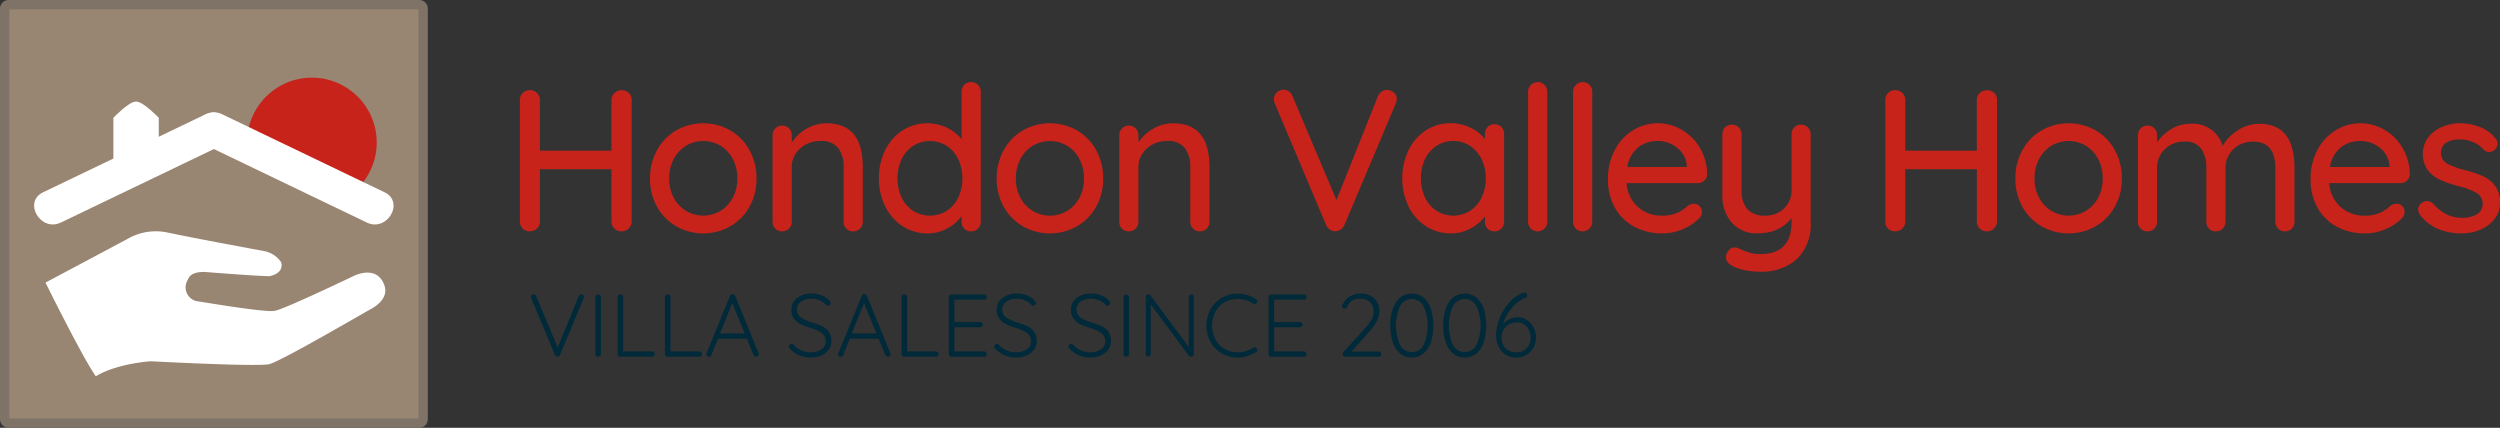 <svg xmlns="http://www.w3.org/2000/svg" width="295.347" height="50.542" viewBox="0 0 295.347 50.542">
    <rect x="0" y="0" width="295.347" height="50.542" fill="#333333" stroke="none"/>
    <defs>
        <clipPath id="hno19plaka">
            <path data-name="Rectángulo 3338" style="fill:none" d="M0 0h295.347v50.542H0z"/>
        </clipPath>
    </defs>
    <g data-name="Grupo 5472" style="clip-path:url(#hno19plaka)">
        <path data-name="Trazado 8230" d="M126.931 67.038a.273.273 0 0 1 .095.205.452.452 0 0 1-.031.157l-2.8 6.7a.364.364 0 0 1-.126.152.311.311 0 0 1-.179.058.3.3 0 0 1-.173-.053.328.328 0 0 1-.121-.146l-2.796-6.689a.382.382 0 0 1-.031-.168.279.279 0 0 1 .095-.22.308.308 0 0 1 .21-.084.325.325 0 0 1 .315.231l2.532 6.051 2.49-6.072a.47.47 0 0 1 .131-.152.271.271 0 0 1 .163-.058.325.325 0 0 1 .231.089" transform="translate(-58.036 -32.174)" style="fill:#002a39"/>
        <path data-name="Trazado 8231" d="M135.964 74.228a.316.316 0 0 1-.231.095.307.307 0 0 1-.326-.326v-6.7a.311.311 0 0 1 .095-.236.336.336 0 0 1 .242-.089.323.323 0 0 1 .326.326V74a.358.358 0 0 1-.1.231" transform="translate(-65.073 -32.183)" style="fill:#002a39"/>
        <path data-name="Trazado 8232" d="M144.755 73.787a.289.289 0 0 1 .089.221.306.306 0 0 1-.315.315h-3.75a.306.306 0 0 1-.315-.315v-6.724a.3.3 0 0 1 .095-.225.338.338 0 0 1 .242-.089.324.324 0 0 1 .231.089.3.3 0 0 1 .095.225V73.7h3.4a.317.317 0 0 1 .226.084" transform="translate(-67.502 -32.183)" style="fill:#002a39"/>
        <path data-name="Trazado 8233" d="M155.513 73.787a.289.289 0 0 1 .089.221.306.306 0 0 1-.315.315h-3.75a.306.306 0 0 1-.315-.315v-6.724a.3.3 0 0 1 .095-.225.338.338 0 0 1 .242-.089.324.324 0 0 1 .231.089.3.3 0 0 1 .095.225V73.7h3.4a.317.317 0 0 1 .226.084" transform="translate(-72.672 -32.183)" style="fill:#002a39"/>
        <path data-name="Trazado 8234" d="M166.853 74a.281.281 0 0 1-.095.221.322.322 0 0 1-.221.084.3.3 0 0 1-.184-.058.367.367 0 0 1-.121-.152l-.788-1.923h-3.414l-.777 1.923a.293.293 0 0 1-.284.21.3.3 0 0 1-.221-.074.308.308 0 0 1-.084-.2V74a.327.327 0 0 1 .01-.095l2.773-6.786a.312.312 0 0 1 .315-.21.307.307 0 0 1 .184.058.371.371 0 0 1 .121.153l2.763 6.755a.572.572 0 0 1 .021.126m-4.58-2.448h2.92l-1.471-3.593z" transform="translate(-77.211 -32.154)" style="fill:#002a39"/>
        <path data-name="Trazado 8235" d="M180.668 74.077a3.74 3.74 0 0 1-1.129-.788.317.317 0 0 1-.126-.252.328.328 0 0 1 .1-.231.3.3 0 0 1 .226-.1.321.321 0 0 1 .231.1 2.65 2.65 0 0 0 2.049.9 2.1 2.1 0 0 0 1.255-.357 1.1 1.1 0 0 0 .5-.934 1.144 1.144 0 0 0-.247-.752 1.849 1.849 0 0 0-.646-.488 8.719 8.719 0 0 0-1.019-.389 6.2 6.2 0 0 1-1.129-.442 2.071 2.071 0 0 1-.741-.646 1.747 1.747 0 0 1-.284-1.024 1.686 1.686 0 0 1 .3-.987 2.013 2.013 0 0 1 .84-.678 2.975 2.975 0 0 1 1.245-.247 3.327 3.327 0 0 1 1.2.216 2.159 2.159 0 0 1 .9.614.509.509 0 0 1 .157.3.293.293 0 0 1-.1.216.329.329 0 0 1-.231.1.243.243 0 0 1-.179-.074 2.083 2.083 0 0 0-.756-.546 2.408 2.408 0 0 0-.987-.21 2.125 2.125 0 0 0-1.25.341 1.156 1.156 0 0 0-.021 1.865 4.926 4.926 0 0 0 1.324.6 8.017 8.017 0 0 1 1.219.451 2 2 0 0 1 .772.656 1.9 1.9 0 0 1 .3 1.119 1.642 1.642 0 0 1-.31.972 2.1 2.1 0 0 1-.862.688 2.992 2.992 0 0 1-1.255.252 3.35 3.35 0 0 1-1.339-.252" transform="translate(-86.22 -32.086)" style="fill:#002a39"/>
        <path data-name="Trazado 8236" d="M196.825 74a.281.281 0 0 1-.094.221.321.321 0 0 1-.221.084.3.3 0 0 1-.184-.058.372.372 0 0 1-.121-.152l-.788-1.923H192l-.778 1.923a.291.291 0 0 1-.284.21.3.3 0 0 1-.221-.074.308.308 0 0 1-.084-.2V74a.31.31 0 0 1 .01-.095l2.774-6.786a.311.311 0 0 1 .315-.21.306.306 0 0 1 .184.058.371.371 0 0 1 .121.153l2.763 6.755a.564.564 0 0 1 .021.126m-4.58-2.448h2.92l-1.471-3.593z" transform="translate(-91.615 -32.154)" style="fill:#002a39"/>
        <path data-name="Trazado 8237" d="M209.328 73.787a.287.287 0 0 1 .089.221.306.306 0 0 1-.315.315h-3.75a.306.306 0 0 1-.315-.315v-6.724a.3.3 0 0 1 .095-.225.336.336 0 0 1 .242-.089.322.322 0 0 1 .231.089.3.3 0 0 1 .095.225V73.7h3.4a.316.316 0 0 1 .226.084" transform="translate(-98.535 -32.183)" style="fill:#002a39"/>
        <path data-name="Trazado 8238" d="M220.192 73.8a.31.31 0 0 1 .09.22.288.288 0 0 1-.09.221.316.316 0 0 1-.226.084h-3.855a.306.306 0 0 1-.315-.315v-6.726a.306.306 0 0 1 .315-.315h3.855a.306.306 0 0 1 .316.315.29.29 0 0 1-.09.221.318.318 0 0 1-.226.084h-3.508v2.637h3.036a.306.306 0 0 1 .316.315.291.291 0 0 1-.089.221.317.317 0 0 1-.226.084h-3.036V73.7h3.508a.3.3 0 0 1 .226.1" transform="translate(-103.705 -32.183)" style="fill:#002a39"/>
        <path data-name="Trazado 8239" d="M227.366 74.077a3.753 3.753 0 0 1-1.129-.788.316.316 0 0 1-.126-.252.328.328 0 0 1 .1-.231.305.305 0 0 1 .226-.1.32.32 0 0 1 .231.1 2.65 2.65 0 0 0 2.049.9 2.1 2.1 0 0 0 1.255-.357 1.1 1.1 0 0 0 .5-.934 1.147 1.147 0 0 0-.247-.752 1.849 1.849 0 0 0-.646-.488 8.757 8.757 0 0 0-1.019-.389 6.182 6.182 0 0 1-1.129-.442 2.062 2.062 0 0 1-.741-.646 1.743 1.743 0 0 1-.284-1.024 1.687 1.687 0 0 1 .3-.987 2.008 2.008 0 0 1 .84-.678 2.975 2.975 0 0 1 1.245-.247 3.33 3.33 0 0 1 1.2.216 2.157 2.157 0 0 1 .9.614.511.511 0 0 1 .158.3.3.3 0 0 1-.1.216.329.329 0 0 1-.232.1.241.241 0 0 1-.178-.074 2.092 2.092 0 0 0-.756-.546 2.413 2.413 0 0 0-.988-.21 2.122 2.122 0 0 0-1.25.341 1.155 1.155 0 0 0-.021 1.865 4.926 4.926 0 0 0 1.324.6 8.008 8.008 0 0 1 1.218.451 2 2 0 0 1 .772.656 1.905 1.905 0 0 1 .3 1.119 1.639 1.639 0 0 1-.31.972 2.1 2.1 0 0 1-.862.688 2.99 2.99 0 0 1-1.255.252 3.354 3.354 0 0 1-1.34-.252" transform="translate(-108.662 -32.086)" style="fill:#002a39"/>
        <path data-name="Trazado 8240" d="M244.254 74.077a3.753 3.753 0 0 1-1.129-.788.316.316 0 0 1-.126-.252.328.328 0 0 1 .1-.231.305.305 0 0 1 .226-.1.32.32 0 0 1 .231.1 2.65 2.65 0 0 0 2.049.9 2.1 2.1 0 0 0 1.255-.357 1.1 1.1 0 0 0 .5-.934 1.147 1.147 0 0 0-.247-.752 1.849 1.849 0 0 0-.646-.488 8.755 8.755 0 0 0-1.019-.389 6.182 6.182 0 0 1-1.129-.442 2.062 2.062 0 0 1-.741-.646 1.743 1.743 0 0 1-.284-1.024 1.686 1.686 0 0 1 .3-.987 2.008 2.008 0 0 1 .84-.678 2.975 2.975 0 0 1 1.245-.247 3.33 3.33 0 0 1 1.2.216 2.157 2.157 0 0 1 .9.614.511.511 0 0 1 .158.3.3.3 0 0 1-.1.216.329.329 0 0 1-.232.1.241.241 0 0 1-.178-.074 2.092 2.092 0 0 0-.756-.546 2.413 2.413 0 0 0-.988-.21 2.122 2.122 0 0 0-1.25.341 1.155 1.155 0 0 0-.021 1.865 4.926 4.926 0 0 0 1.324.6 8.008 8.008 0 0 1 1.218.451 2 2 0 0 1 .772.656 1.9 1.9 0 0 1 .3 1.119 1.639 1.639 0 0 1-.31.972 2.1 2.1 0 0 1-.862.688 2.99 2.99 0 0 1-1.255.252 3.355 3.355 0 0 1-1.34-.252" transform="translate(-116.778 -32.086)" style="fill:#002a39"/>
        <path data-name="Trazado 8241" d="M256.093 74.228a.315.315 0 0 1-.231.095.307.307 0 0 1-.326-.326v-6.7a.31.31 0 0 1 .094-.236.337.337 0 0 1 .242-.089.322.322 0 0 1 .326.326V74a.356.356 0 0 1-.1.231" transform="translate(-122.803 -32.183)" style="fill:#002a39"/>
        <path data-name="Trazado 8242" d="M266.186 67.053a.293.293 0 0 1 .079.21v6.724a.315.315 0 0 1-.326.336.339.339 0 0 1-.142-.031.381.381 0 0 1-.11-.074l-4.507-6.072v5.893a.263.263 0 0 1-.089.2.289.289 0 0 1-.2.084.286.286 0 0 1-.21-.084.271.271 0 0 1-.084-.2v-6.755a.3.3 0 0 1 .3-.315.292.292 0 0 1 .252.115l4.528 6.1v-5.922a.3.3 0 0 1 .509-.21" transform="translate(-125.233 -32.183)" style="fill:#002a39"/>
        <path data-name="Trazado 8243" d="M280.394 67.69a.4.4 0 0 1-.074.21.3.3 0 0 1-.242.116.313.313 0 0 1-.168-.052 3.263 3.263 0 0 0-1.838-.557 3.008 3.008 0 0 0-1.539.4 2.849 2.849 0 0 0-1.082 1.118 3.608 3.608 0 0 0 .005 3.288 2.845 2.845 0 0 0 1.088 1.114 3.027 3.027 0 0 0 1.528.393 3.256 3.256 0 0 0 1.828-.546.328.328 0 0 1 .179-.052.291.291 0 0 1 .242.126.3.3 0 0 1 .074.2.273.273 0 0 1-.147.252 3.852 3.852 0 0 1-1.009.457 3.958 3.958 0 0 1-1.166.184 3.685 3.685 0 0 1-1.843-.478 3.545 3.545 0 0 1-1.344-1.34 4.062 4.062 0 0 1-.006-3.892 3.6 3.6 0 0 1 1.334-1.356 3.635 3.635 0 0 1 1.86-.488 3.992 3.992 0 0 1 1.151.168 3.711 3.711 0 0 1 1.013.472.294.294 0 0 1 .158.263" transform="translate(-131.861 -32.096)" style="fill:#002a39"/>
        <path data-name="Trazado 8244" d="M292.917 73.8a.31.31 0 0 1 .09.22.289.289 0 0 1-.09.221.316.316 0 0 1-.226.084h-3.855a.306.306 0 0 1-.315-.315v-6.726a.306.306 0 0 1 .315-.315h3.855a.306.306 0 0 1 .316.315.29.29 0 0 1-.09.221.318.318 0 0 1-.226.084h-3.508v2.637h3.036a.306.306 0 0 1 .316.315.291.291 0 0 1-.089.221.317.317 0 0 1-.226.084h-3.036V73.7h3.508a.3.3 0 0 1 .226.1" transform="translate(-138.655 -32.183)" style="fill:#002a39"/>
        <path data-name="Trazado 8245" d="M309.779 73.706a.294.294 0 0 1 .089.215.29.29 0 0 1-.089.221.3.3 0 0 1-.215.084h-3.939a.35.35 0 0 1-.242-.084.294.294 0 0 1-.095-.231.347.347 0 0 1 .085-.221l2.426-2.678a6.278 6.278 0 0 0 .872-1.129 1.981 1.981 0 0 0 .284-.983 1.478 1.478 0 0 0-.431-1.124 1.667 1.667 0 0 0-1.2-.409 1.716 1.716 0 0 0-.919.247 1.481 1.481 0 0 0-.6.75.329.329 0 0 1-.274.19.344.344 0 0 1-.22-.085.239.239 0 0 1-.105-.188.343.343 0 0 1 .042-.148 1.166 1.166 0 0 1 .105-.169 2 2 0 0 1 .82-.881 2.352 2.352 0 0 1 1.2-.315 2.293 2.293 0 0 1 1.66.577 2.01 2.01 0 0 1 .6 1.514 2.544 2.544 0 0 1-.315 1.181 7.133 7.133 0 0 1-1.04 1.4l-1.933 2.174h3.225a.293.293 0 0 1 .215.09" transform="translate(-146.672 -32.086)" style="fill:#002a39"/>
        <path data-name="Trazado 8246" d="M317.352 73.836a3.025 3.025 0 0 1-.856-1.35 6.044 6.044 0 0 1-.289-1.938 6.123 6.123 0 0 1 .284-1.944 2.967 2.967 0 0 1 .856-1.345 2.247 2.247 0 0 1 2.8-.005 2.961 2.961 0 0 1 .861 1.345 6.684 6.684 0 0 1 0 3.887 3 3 0 0 1-.861 1.35 2.232 2.232 0 0 1-2.8 0m2.789-1a5.614 5.614 0 0 0 0-4.58 1.56 1.56 0 0 0-2.774 0 5.614 5.614 0 0 0 0 4.58 1.56 1.56 0 0 0 2.774 0" transform="translate(-151.96 -32.086)" style="fill:#002a39"/>
        <path data-name="Trazado 8247" d="M329.385 73.836a3.025 3.025 0 0 1-.856-1.35 6.042 6.042 0 0 1-.289-1.938 6.122 6.122 0 0 1 .284-1.944 2.967 2.967 0 0 1 .856-1.345 2.247 2.247 0 0 1 2.8-.005 2.96 2.96 0 0 1 .861 1.345 6.682 6.682 0 0 1 0 3.887 3 3 0 0 1-.861 1.35 2.232 2.232 0 0 1-2.8 0m2.789-1a5.614 5.614 0 0 0 0-4.58 1.56 1.56 0 0 0-2.774 0 5.614 5.614 0 0 0 0 4.58 1.56 1.56 0 0 0 2.774 0" transform="translate(-157.742 -32.086)" style="fill:#002a39"/>
        <path data-name="Trazado 8248" d="M343.933 69.8a2.283 2.283 0 0 1 .778.892 2.606 2.606 0 0 1 .278 1.177 2.356 2.356 0 0 1-.3 1.161 2.327 2.327 0 0 1-.824.866 2.189 2.189 0 0 1-1.177.326 2.333 2.333 0 0 1-1.334-.368 2.253 2.253 0 0 1-.813-.966 3.12 3.12 0 0 1-.268-1.292 5.573 5.573 0 0 1 .379-1.918 6.246 6.246 0 0 1 1.1-1.88 4.168 4.168 0 0 1 1.722-1.234.628.628 0 0 1 .137-.021.335.335 0 0 1 .231.084.306.306 0 0 1 .1.242.312.312 0 0 1-.252.3 4.207 4.207 0 0 0-1.581 1.224 4.924 4.924 0 0 0-1.014 1.865 2.33 2.33 0 0 1 .761-.583 2.2 2.2 0 0 1 .962-.215 1.953 1.953 0 0 1 1.118.337m-.057 3.324a1.732 1.732 0 0 0 .473-1.255 2.034 2.034 0 0 0-.194-.882 1.643 1.643 0 0 0-.562-.662 1.507 1.507 0 0 0-.873-.252 1.806 1.806 0 0 0-.955.247 1.673 1.673 0 0 0-.631.661 1.918 1.918 0 0 0-.221.919 1.77 1.77 0 0 0 .209.851 1.609 1.609 0 0 0 .61.625 1.8 1.8 0 0 0 .934.236 1.607 1.607 0 0 0 1.208-.488" transform="translate(-163.525 -31.979)" style="fill:#002a39"/>
        <path data-name="Trazado 8249" d="M131.119 20.831a1.092 1.092 0 0 1 .334.822v14.366a1.224 1.224 0 0 1-.358.834 1.161 1.161 0 0 1-.858.333 1.144 1.144 0 0 1-.822-.333 1.111 1.111 0 0 1-.346-.834v-6.171h-8.458v6.171a1.093 1.093 0 0 1-.357.834 1.183 1.183 0 0 1-.834.333 1.121 1.121 0 0 1-.846-.333 1.153 1.153 0 0 1-.322-.834V21.652a1.1 1.1 0 0 1 .334-.81 1.162 1.162 0 0 1 .858-.333 1.144 1.144 0 0 1 .822.333 1.086 1.086 0 0 1 .345.81v6h8.458v-6a1.069 1.069 0 0 1 .358-.81 1.256 1.256 0 0 1 1.691-.011" transform="translate(-56.829 -9.856)" style="fill:#c7231b"/>
        <path data-name="Trazado 8250" d="M159.585 37.9a6.055 6.055 0 0 1-2.275 2.311 6.485 6.485 0 0 1-6.361 0 6.051 6.051 0 0 1-2.275-2.311 6.664 6.664 0 0 1-.834-3.336 6.8 6.8 0 0 1 .834-3.36 6 6 0 0 1 2.275-2.335 6.481 6.481 0 0 1 6.361 0 6.008 6.008 0 0 1 2.275 2.335 6.8 6.8 0 0 1 .835 3.36 6.665 6.665 0 0 1-.835 3.336m-1.965-5.64a3.978 3.978 0 0 0-1.454-1.572 3.985 3.985 0 0 0-4.074 0 3.973 3.973 0 0 0-1.453 1.572 4.833 4.833 0 0 0-.536 2.3 4.709 4.709 0 0 0 .536 2.263 4 4 0 0 0 1.453 1.56 3.985 3.985 0 0 0 4.074 0 4 4 0 0 0 1.454-1.56 4.715 4.715 0 0 0 .536-2.263 4.839 4.839 0 0 0-.536-2.3" transform="translate(-71.047 -13.471)" style="fill:#c7231b"/>
        <path data-name="Trazado 8251" d="M186.377 33.178v6.481a1.123 1.123 0 0 1-.322.81 1.09 1.09 0 0 1-.822.334 1.063 1.063 0 0 1-.8-.334 1.124 1.124 0 0 1-.322-.81V33.2a3.578 3.578 0 0 0-.643-2.24 2.485 2.485 0 0 0-2.1-.834 3.583 3.583 0 0 0-1.727.417 3.185 3.185 0 0 0-1.215 1.12 2.836 2.836 0 0 0-.44 1.536v6.457a1.123 1.123 0 0 1-.322.81 1.09 1.09 0 0 1-.822.334 1.073 1.073 0 0 1-.81-.322 1.137 1.137 0 0 1-.31-.822v-10.2a1.127 1.127 0 0 1 .322-.81 1.064 1.064 0 0 1 .8-.333 1.091 1.091 0 0 1 .822.333 1.125 1.125 0 0 1 .322.81v.844a5.12 5.12 0 0 1 1.727-1.608 4.584 4.584 0 0 1 2.371-.655q4.289 0 4.289 5.146" transform="translate(-84.449 -13.471)" style="fill:#c7231b"/>
        <path data-name="Trazado 8252" d="M211.611 19a1.116 1.116 0 0 1 .322.822v15.34a1.124 1.124 0 0 1-.322.81 1.092 1.092 0 0 1-.823.334 1.071 1.071 0 0 1-.809-.322 1.137 1.137 0 0 1-.31-.822v-.667a4.809 4.809 0 0 1-1.679 1.453 4.75 4.75 0 0 1-2.324.6 5.344 5.344 0 0 1-2.931-.834 5.837 5.837 0 0 1-2.072-2.323 7.237 7.237 0 0 1-.763-3.348 7.335 7.335 0 0 1 .75-3.348 5.756 5.756 0 0 1 2.062-2.323 5.427 5.427 0 0 1 5.217-.31 4.984 4.984 0 0 1 1.74 1.358v-5.6a1.137 1.137 0 0 1 .31-.822 1.071 1.071 0 0 1 .809-.322 1.114 1.114 0 0 1 .823.322m-3.693 14.88a3.871 3.871 0 0 0 1.358-1.572 5.469 5.469 0 0 0 0-4.515 3.857 3.857 0 0 0-1.358-1.585 3.75 3.75 0 0 0-3.979 0 3.849 3.849 0 0 0-1.358 1.585 5.464 5.464 0 0 0 0 4.515 3.862 3.862 0 0 0 1.358 1.572 3.747 3.747 0 0 0 3.979 0" transform="translate(-96.066 -8.974)" style="fill:#c7231b"/>
        <path data-name="Trazado 8253" d="M238.433 37.9a6.06 6.06 0 0 1-2.276 2.311 6.484 6.484 0 0 1-6.361 0 6.055 6.055 0 0 1-2.275-2.311 6.664 6.664 0 0 1-.834-3.336 6.8 6.8 0 0 1 .834-3.36 6.008 6.008 0 0 1 2.275-2.335 6.481 6.481 0 0 1 6.361 0 6.013 6.013 0 0 1 2.276 2.335 6.8 6.8 0 0 1 .834 3.36 6.67 6.67 0 0 1-.834 3.336m-1.966-5.635a3.977 3.977 0 0 0-1.453-1.572 3.986 3.986 0 0 0-4.074 0 3.974 3.974 0 0 0-1.453 1.572 4.84 4.84 0 0 0-.536 2.3 4.715 4.715 0 0 0 .536 2.263 4 4 0 0 0 1.453 1.56 3.986 3.986 0 0 0 4.074 0 4 4 0 0 0 1.453-1.56A4.715 4.715 0 0 0 237 34.56a4.839 4.839 0 0 0-.536-2.3" transform="translate(-108.939 -13.471)" style="fill:#c7231b"/>
        <path data-name="Trazado 8254" d="M265.226 33.178v6.481a1.123 1.123 0 0 1-.322.81 1.09 1.09 0 0 1-.822.334 1.063 1.063 0 0 1-.8-.334 1.125 1.125 0 0 1-.322-.81V33.2a3.578 3.578 0 0 0-.643-2.24 2.485 2.485 0 0 0-2.1-.834 3.583 3.583 0 0 0-1.727.417 3.185 3.185 0 0 0-1.216 1.12 2.836 2.836 0 0 0-.44 1.536v6.457a1.123 1.123 0 0 1-.322.81 1.09 1.09 0 0 1-.822.334 1.073 1.073 0 0 1-.81-.322 1.137 1.137 0 0 1-.31-.822v-10.2a1.126 1.126 0 0 1 .322-.81 1.064 1.064 0 0 1 .8-.333 1.091 1.091 0 0 1 .822.333 1.125 1.125 0 0 1 .322.81v.844a5.12 5.12 0 0 1 1.727-1.608 4.584 4.584 0 0 1 2.371-.655q4.289 0 4.289 5.146" transform="translate(-122.342 -13.471)" style="fill:#c7231b"/>
        <path data-name="Trazado 8255" d="M303.921 20.75a.986.986 0 0 1 .345.763 1.378 1.378 0 0 1-.119.525L298.072 36.4a1.238 1.238 0 0 1-.477.547 1.2 1.2 0 0 1-.643.191 1.234 1.234 0 0 1-.584-.2 1.276 1.276 0 0 1-.441-.512l-6.075-14.391a1.129 1.129 0 0 1-.1-.5 1.023 1.023 0 0 1 .357-.81 1.179 1.179 0 0 1 .786-.31 1.1 1.1 0 0 1 1.049.763l5.194 12.27 4.908-12.294a1.373 1.373 0 0 1 .441-.524 1.038 1.038 0 0 1 .608-.191 1.193 1.193 0 0 1 .822.31" transform="translate(-139.248 -9.812)" style="fill:#c7231b"/>
        <path data-name="Trazado 8256" d="M330.641 28.472a1.144 1.144 0 0 1 .322.846v10.341a1.122 1.122 0 0 1-.322.81 1.091 1.091 0 0 1-.822.334 1.073 1.073 0 0 1-.81-.322 1.137 1.137 0 0 1-.31-.822v-.62a5.1 5.1 0 0 1-1.692 1.418 4.758 4.758 0 0 1-2.311.584 5.4 5.4 0 0 1-2.943-.834 5.726 5.726 0 0 1-2.073-2.323 7.841 7.841 0 0 1 0-6.7 5.762 5.762 0 0 1 2.061-2.323 5.262 5.262 0 0 1 2.883-.834 5.327 5.327 0 0 1 2.347.524 4.863 4.863 0 0 1 1.729 1.339v-.572a1.179 1.179 0 0 1 .31-.834 1.054 1.054 0 0 1 .81-.333 1.113 1.113 0 0 1 .822.322m-3.693 9.9a3.867 3.867 0 0 0 1.358-1.572 5.1 5.1 0 0 0 .489-2.264 5.047 5.047 0 0 0-.489-2.24 3.957 3.957 0 0 0-1.358-1.584 3.487 3.487 0 0 0-1.989-.584 3.541 3.541 0 0 0-1.989.571 3.865 3.865 0 0 0-1.358 1.573 5.485 5.485 0 0 0 0 4.527 3.862 3.862 0 0 0 1.358 1.572 3.746 3.746 0 0 0 3.979 0" transform="translate(-153.268 -13.471)" style="fill:#c7231b"/>
        <path data-name="Trazado 8257" d="M349.483 35.972a1.1 1.1 0 0 1-.81.334 1.063 1.063 0 0 1-.8-.334 1.123 1.123 0 0 1-.322-.81V19.817a1.139 1.139 0 0 1 1.143-1.143 1.064 1.064 0 0 1 .8.333 1.122 1.122 0 0 1 .322.81v15.344a1.1 1.1 0 0 1-.334.81" transform="translate(-167.024 -8.974)" style="fill:#c7231b"/>
        <path data-name="Trazado 8258" d="M359.712 35.972a1.1 1.1 0 0 1-.81.334 1.063 1.063 0 0 1-.8-.334 1.123 1.123 0 0 1-.322-.81V19.817a1.139 1.139 0 0 1 1.143-1.143 1.064 1.064 0 0 1 .8.333 1.122 1.122 0 0 1 .322.81v15.344a1.1 1.1 0 0 1-.334.81" transform="translate(-171.939 -8.974)" style="fill:#c7231b"/>
        <path data-name="Trazado 8259" d="M377.082 34.81a1.143 1.143 0 0 1-.786.3h-8.387a4.145 4.145 0 0 0 1.322 2.788 4.049 4.049 0 0 0 2.823 1.048 4.425 4.425 0 0 0 1.859-.333 4.67 4.67 0 0 0 1.263-.858 1.344 1.344 0 0 1 .691-.215.9.9 0 0 1 .679.286.934.934 0 0 1 .274.667 1.177 1.177 0 0 1-.476.905 5.617 5.617 0 0 1-1.835 1.168 6.026 6.026 0 0 1-2.335.476 6.9 6.9 0 0 1-3.395-.81 5.644 5.644 0 0 1-2.264-2.264 6.718 6.718 0 0 1-.8-3.288 7.248 7.248 0 0 1 .822-3.514 5.956 5.956 0 0 1 2.169-2.323 5.586 5.586 0 0 1 5.754-.024 5.973 5.973 0 0 1 2.144 2.168 6.188 6.188 0 0 1 .834 3.1 1.018 1.018 0 0 1-.357.727m-7.792-3.931A3.7 3.7 0 0 0 368 33.2h7.029v-.191a2.912 2.912 0 0 0-1.132-2.073 3.582 3.582 0 0 0-2.3-.81 3.682 3.682 0 0 0-2.311.751" transform="translate(-175.753 -13.471)" style="fill:#c7231b"/>
        <path data-name="Trazado 8260" d="M401.839 28.686a1.124 1.124 0 0 1 .322.81v10.293a5.689 5.689 0 0 1-1.644 4.456 6.242 6.242 0 0 1-4.337 1.477 9.131 9.131 0 0 1-1.739-.167 5.194 5.194 0 0 1-1.406-.453q-.882-.405-.881-1.1a1.339 1.339 0 0 1 .047-.31 1.363 1.363 0 0 1 .406-.62.916.916 0 0 1 .6-.214.9.9 0 0 1 .358.072q.738.333 1.31.524a4.217 4.217 0 0 0 1.334.191q3.694 0 3.694-3.789v-.476a4.346 4.346 0 0 1-1.656 1.334 5.4 5.4 0 0 1-2.322.477 3.888 3.888 0 0 1-3.086-1.263 4.837 4.837 0 0 1-1.108-3.312V29.5a1.135 1.135 0 0 1 .31-.822 1.07 1.07 0 0 1 .81-.322 1.093 1.093 0 0 1 .822.333 1.124 1.124 0 0 1 .322.81v6.528a3.344 3.344 0 0 0 .691 2.323 2.717 2.717 0 0 0 2.1.75 3.078 3.078 0 0 0 2.239-.858 2.957 2.957 0 0 0 .882-2.216V29.5a1.136 1.136 0 0 1 .309-.822 1.073 1.073 0 0 1 .81-.322 1.093 1.093 0 0 1 .822.333" transform="translate(-188.251 -13.626)" style="fill:#c7231b"/>
        <path data-name="Trazado 8261" d="M441.653 20.831a1.091 1.091 0 0 1 .333.822v14.366a1.219 1.219 0 0 1-.357.834 1.162 1.162 0 0 1-.858.333 1.142 1.142 0 0 1-.822-.333 1.11 1.11 0 0 1-.345-.834v-6.171h-8.458v6.171a1.093 1.093 0 0 1-.357.834 1.184 1.184 0 0 1-.834.333 1.12 1.12 0 0 1-.846-.333 1.153 1.153 0 0 1-.322-.834V21.652a1.1 1.1 0 0 1 .333-.81 1.163 1.163 0 0 1 .858-.333 1.145 1.145 0 0 1 .822.333 1.087 1.087 0 0 1 .345.81v6h8.455v-6a1.068 1.068 0 0 1 .357-.81 1.257 1.257 0 0 1 1.692-.011" transform="translate(-206.062 -9.856)" style="fill:#c7231b"/>
        <path data-name="Trazado 8262" d="M470.12 37.9a6.055 6.055 0 0 1-2.275 2.311 6.484 6.484 0 0 1-6.361 0 6.06 6.06 0 0 1-2.276-2.311 6.665 6.665 0 0 1-.834-3.336 6.8 6.8 0 0 1 .834-3.36 6.013 6.013 0 0 1 2.276-2.335 6.481 6.481 0 0 1 6.361 0 6.008 6.008 0 0 1 2.275 2.331 6.8 6.8 0 0 1 .834 3.36 6.67 6.67 0 0 1-.834 3.336m-1.965-5.635a3.97 3.97 0 0 0-1.453-1.572 3.986 3.986 0 0 0-4.074 0 3.969 3.969 0 0 0-1.453 1.572 4.834 4.834 0 0 0-.537 2.3 4.71 4.71 0 0 0 .537 2.263 3.991 3.991 0 0 0 1.453 1.56 3.986 3.986 0 0 0 4.074 0 3.992 3.992 0 0 0 1.453-1.56 4.716 4.716 0 0 0 .536-2.263 4.84 4.84 0 0 0-.536-2.3" transform="translate(-220.281 -13.471)" style="fill:#c7231b"/>
        <path data-name="Trazado 8263" d="M504.751 33.363v6.361a1.136 1.136 0 0 1-.31.822 1.072 1.072 0 0 1-.81.322 1.092 1.092 0 0 1-.822-.333 1.123 1.123 0 0 1-.322-.81v-6.338q0-3.121-2.621-3.121a3.406 3.406 0 0 0-1.68.417 3.018 3.018 0 0 0-1.168 1.132 3.065 3.065 0 0 0-.417 1.572v6.338a1.124 1.124 0 0 1-.321.81 1.092 1.092 0 0 1-.822.333 1.072 1.072 0 0 1-.81-.322 1.134 1.134 0 0 1-.31-.822v-6.361a3.841 3.841 0 0 0-.6-2.251 2.25 2.25 0 0 0-1.978-.846 3.193 3.193 0 0 0-2.323.893 2.957 2.957 0 0 0-.917 2.2v6.361a1.124 1.124 0 0 1-.322.81 1.094 1.094 0 0 1-.822.333 1.072 1.072 0 0 1-.81-.322 1.136 1.136 0 0 1-.31-.822v-10.2a1.123 1.123 0 0 1 .322-.81 1.065 1.065 0 0 1 .8-.334 1.094 1.094 0 0 1 .822.334 1.124 1.124 0 0 1 .322.81v.834a5.2 5.2 0 0 1 1.656-1.561 4.249 4.249 0 0 1 2.251-.631 3.654 3.654 0 0 1 3.836 2.621 5.053 5.053 0 0 1 1.739-1.81 4.559 4.559 0 0 1 2.573-.81q4.169 0 4.169 5.194" transform="translate(-233.683 -13.537)" style="fill:#c7231b"/>
        <path data-name="Trazado 8264" d="M536.892 34.81a1.143 1.143 0 0 1-.786.3h-8.387a4.145 4.145 0 0 0 1.323 2.788 4.049 4.049 0 0 0 2.823 1.048 4.425 4.425 0 0 0 1.859-.333 4.672 4.672 0 0 0 1.263-.858 1.344 1.344 0 0 1 .691-.215.9.9 0 0 1 .679.286.934.934 0 0 1 .274.667 1.177 1.177 0 0 1-.476.905 5.618 5.618 0 0 1-1.835 1.168 6.026 6.026 0 0 1-2.335.476 6.9 6.9 0 0 1-3.4-.81 5.644 5.644 0 0 1-2.264-2.264 6.717 6.717 0 0 1-.8-3.288 7.247 7.247 0 0 1 .822-3.514 5.955 5.955 0 0 1 2.169-2.323 5.586 5.586 0 0 1 5.754-.024 5.973 5.973 0 0 1 2.144 2.168 6.188 6.188 0 0 1 .834 3.1 1.018 1.018 0 0 1-.357.727m-7.787-3.935a3.7 3.7 0 0 0-1.287 2.323h7.029v-.191a2.913 2.913 0 0 0-1.132-2.073 3.583 3.583 0 0 0-2.3-.81 3.682 3.682 0 0 0-2.312.751" transform="translate(-252.552 -13.471)" style="fill:#c7231b"/>
        <path data-name="Trazado 8265" d="M549.975 38.206a.965.965 0 0 1 .5-.81.936.936 0 0 1 .549-.167 1.094 1.094 0 0 1 .786.358 5.025 5.025 0 0 0 1.536 1.214 4.4 4.4 0 0 0 1.966.406 3.359 3.359 0 0 0 1.6-.417 1.481 1.481 0 0 0-.012-2.514 7.964 7.964 0 0 0-2.061-.786 15.106 15.106 0 0 1-2.215-.751 3.968 3.968 0 0 1-1.489-1.144 3.347 3.347 0 0 1 0-3.847 4.037 4.037 0 0 1 1.62-1.263 5.347 5.347 0 0 1 2.2-.452 6.385 6.385 0 0 1 2.276.429 4.277 4.277 0 0 1 1.846 1.311 1.049 1.049 0 0 1 .286.691 1.026 1.026 0 0 1-.381.739.859.859 0 0 1-.6.215.893.893 0 0 1-.691-.286 3.349 3.349 0 0 0-1.227-.881 4.062 4.062 0 0 0-1.609-.31 3 3 0 0 0-1.537.369 1.332 1.332 0 0 0-.631 1.251 1.386 1.386 0 0 0 .727 1.239 9.254 9.254 0 0 0 2.156.786 13.257 13.257 0 0 1 2.1.715 3.659 3.659 0 0 1 1.406 1.131 3.158 3.158 0 0 1 .572 1.966 3.059 3.059 0 0 1-.643 1.942 4.145 4.145 0 0 1-1.68 1.263 5.568 5.568 0 0 1-2.2.441 7.223 7.223 0 0 1-2.776-.525 5.171 5.171 0 0 1-2.156-1.668 1.192 1.192 0 0 1-.215-.643" transform="translate(-264.301 -13.471)" style="fill:#c7231b"/>
        <rect data-name="Rectángulo 3337" width="49.439" height="49.438" rx=".904" transform="translate(.552 .552)" style="fill:#998672"/>
        <path data-name="Trazado 8266" d="M49.522 50.542h-48.5A1.023 1.023 0 0 1 0 49.52V1.022A1.023 1.023 0 0 1 1.022 0h48.5a1.023 1.023 0 0 1 1.022 1.022v48.5a1.023 1.023 0 0 1-1.022 1.022M1.1 49.437h48.339V1.1H1.1z" style="fill:#7f7266"/>
        <path data-name="Trazado 8267" d="m10.35 58.673 9.686-5.158a6.661 6.661 0 0 1 4.794-.744c2.792.6 11.32 2.176 11.32 2.176a3.106 3.106 0 0 1 2.018 1.292c.125.257.31 1.315-1.356 1.677-1.824-.03-7.626-.5-7.626-.5-1.6-.024-1.879.545-2.075 1.02a1.664 1.664 0 0 0 1.089 2.431c.686.082 8.007 1.355 9.21 1.147 1.153-.2 8.78-3.852 9.382-4.14.276-.132 2.7-1.234 3.569 1.054.6 1.574-1 2.569-1.7 2.942-.617.323-10.486 6.1-11.868 6.435s-14.044-.341-14.044-.341-4.028.276-6.455 1.777C14.75 67.58 10.35 58.673 10.35 58.673" transform="translate(-4.974 -25.287)" style="fill:#fff"/>
        <path data-name="Trazado 8268" d="m10.909 38.6 19.134-9.191c2.407-1.156.3-4.725-2.09-3.575L8.82 35.021c-2.407 1.156-.3 4.725 2.09 3.575" transform="translate(-3.727 -12.305)" style="fill:#fff"/>
        <path data-name="Trazado 8269" d="M59.832 25.84c1.051.854.1-.054 0-.079a7.876 7.876 0 0 1 2.028.748c.032.013 1.594.539.718.268q.577.168 1.143.373a11.186 11.186 0 0 1 3.963 2.322c.229.2.348.317.408.382l.09.064c.382.268.738.567 1.092.867a7.661 7.661 0 1 0-12.965-6.48 6.837 6.837 0 0 1 3.527 1.535" transform="translate(-27.058 -8.487)" style="fill:#c7231b"/>
        <path data-name="Trazado 8270" d="m45.492 29.34 19.2 9.225c2.395 1.151 4.5-2.419 2.09-3.575l-19.2-9.225c-2.394-1.151-4.5 2.419-2.09 3.575" transform="translate(-21.351 -12.273)" style="fill:#fff"/>
        <path data-name="Trazado 8271" d="M31.133 31H26.3v-5.63s1.708-1.756 2.415-1.756 2.416 1.756 2.416 1.756z" transform="translate(-12.639 -11.348)" style="fill:#fff"/>
        <path data-name="Trazado 8272" d="M31.133 31H26.3v-5.63s1.708-1.756 2.415-1.756 2.416 1.756 2.416 1.756z" transform="translate(-12.639 -11.348)" style="stroke:#fff;stroke-miterlimit:10;stroke-width:.531px;fill:none"/>
    </g>
</svg>
